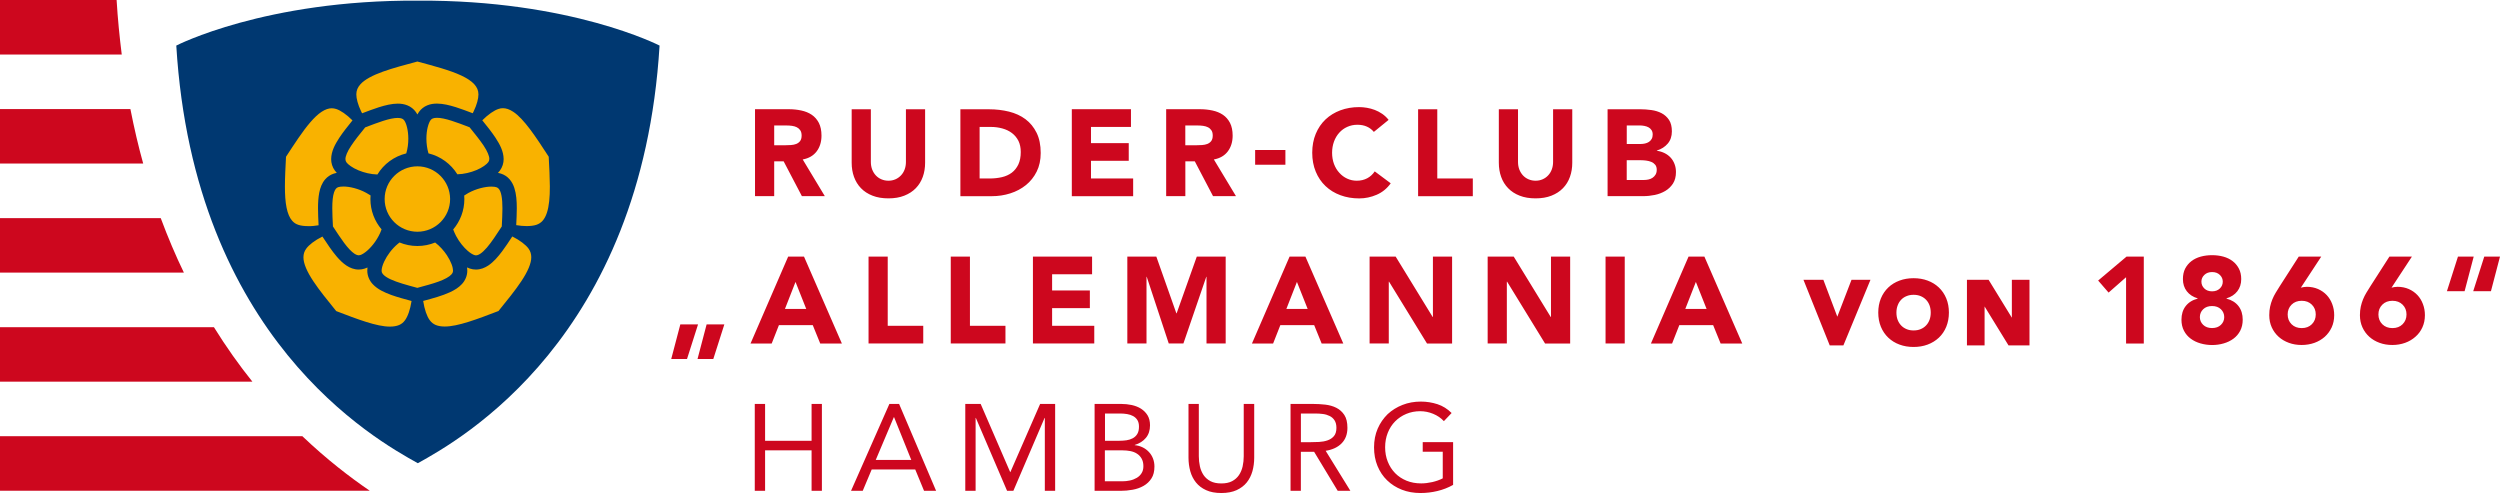 <svg width="360" height="71" viewBox="0 0 360 71" fill="none" xmlns="http://www.w3.org/2000/svg">
<g clip-path="url(#clip0_218_6601)">
<path d="M198.387 61.726C198.038 62.535 197.863 63.431 197.863 64.42C197.863 65.397 198.026 66.293 198.358 67.096C198.69 67.905 199.151 68.597 199.751 69.173C200.345 69.749 201.05 70.197 201.866 70.517C202.681 70.837 203.579 70.994 204.557 70.994C205.373 70.994 206.177 70.901 206.975 70.709C207.773 70.523 208.531 70.226 209.247 69.825V63.67H204.872V65.048H207.756V68.882C207.296 69.121 206.789 69.295 206.235 69.423C205.682 69.546 205.152 69.609 204.645 69.609C203.876 69.609 203.177 69.481 202.536 69.22C201.901 68.958 201.353 68.597 200.898 68.132C200.444 67.666 200.089 67.114 199.838 66.48C199.582 65.845 199.459 65.153 199.459 64.408C199.459 63.652 199.588 62.96 199.838 62.326C200.089 61.691 200.444 61.139 200.898 60.679C201.353 60.22 201.889 59.859 202.501 59.603C203.112 59.347 203.782 59.213 204.499 59.213C205.134 59.213 205.758 59.335 206.369 59.586C206.975 59.836 207.494 60.185 207.919 60.644L209.032 59.475C208.432 58.876 207.75 58.451 206.987 58.201C206.224 57.956 205.431 57.828 204.604 57.828C203.66 57.828 202.78 57.986 201.965 58.306C201.149 58.626 200.438 59.068 199.821 59.638C199.221 60.231 198.737 60.918 198.387 61.726ZM187.323 59.545H189.415C189.782 59.545 190.143 59.568 190.505 59.615C190.866 59.661 191.186 59.76 191.478 59.906C191.769 60.051 192.002 60.26 192.177 60.534C192.351 60.807 192.445 61.162 192.445 61.61C192.445 62.128 192.322 62.523 192.083 62.803C191.845 63.082 191.536 63.286 191.163 63.414C190.79 63.542 190.382 63.617 189.939 63.641C189.497 63.664 189.071 63.675 188.658 63.675H187.329V59.545H187.323ZM189.042 58.166H185.838V70.68H187.323V65.06H189.234L192.631 70.68H194.455L190.895 64.915C191.874 64.763 192.643 64.403 193.196 63.838C193.75 63.274 194.029 62.529 194.029 61.61C194.029 60.831 193.884 60.214 193.587 59.76C193.289 59.306 192.905 58.963 192.433 58.724C191.961 58.486 191.425 58.335 190.831 58.265C190.242 58.201 189.642 58.166 189.042 58.166ZM161.321 59.545C161.653 59.545 161.98 59.574 162.306 59.626C162.632 59.679 162.918 59.778 163.174 59.917C163.424 60.057 163.634 60.249 163.786 60.493C163.937 60.737 164.013 61.052 164.013 61.441C164.013 61.878 163.931 62.227 163.768 62.494C163.605 62.762 163.384 62.966 163.116 63.111C162.842 63.257 162.539 63.355 162.207 63.402C161.869 63.449 161.525 63.472 161.17 63.472H159.119V59.545H161.321ZM159.107 64.851H161.659C162.038 64.851 162.405 64.885 162.766 64.955C163.127 65.025 163.448 65.147 163.722 65.328C164.001 65.502 164.223 65.741 164.392 66.037C164.561 66.334 164.648 66.695 164.648 67.131C164.648 67.533 164.561 67.87 164.38 68.149C164.205 68.428 163.972 68.65 163.681 68.818C163.39 68.987 163.069 69.115 162.708 69.191C162.347 69.266 161.985 69.307 161.618 69.307H159.101V64.851H159.107ZM161.444 58.166H157.622V70.68H161.356C161.933 70.68 162.516 70.628 163.098 70.523C163.681 70.418 164.205 70.232 164.677 69.964C165.143 69.697 165.522 69.342 165.807 68.894C166.099 68.446 166.239 67.876 166.239 67.178C166.239 66.765 166.169 66.381 166.029 66.02C165.889 65.659 165.691 65.345 165.435 65.078C165.178 64.804 164.881 64.583 164.531 64.414C164.182 64.246 163.809 64.141 163.407 64.106V64.071C164.077 63.867 164.613 63.53 165.009 63.053C165.405 62.576 165.603 61.971 165.603 61.244C165.603 60.668 165.481 60.185 165.242 59.795C164.998 59.405 164.683 59.091 164.298 58.847C163.908 58.602 163.465 58.434 162.97 58.323C162.469 58.218 161.962 58.166 161.444 58.166ZM151.504 46.92V44.372H156.94V41.83H151.504V39.497H157.26V36.949H148.742V49.463H157.575V46.914H151.504V46.92ZM141.215 58.166H139.001V70.68H140.487V60.179H140.522L145.02 70.68H145.923L150.42 60.179H150.455V70.68H151.941V58.166H149.78L145.497 67.975H145.462L141.215 58.166ZM110.173 58.166H108.687V70.68H110.173V64.845H116.867V70.68H118.353V58.166H116.867V63.472H110.173V58.166ZM98.929 51.697L100.519 46.711H97.967L96.656 51.697H98.929ZM102.716 51.697L104.306 46.711H101.754L100.443 51.697H102.716ZM115.434 19.519C115.434 19.862 115.358 20.124 115.213 20.316C115.067 20.502 114.881 20.641 114.653 20.729C114.432 20.816 114.182 20.868 113.902 20.886C113.622 20.903 113.36 20.915 113.115 20.915H111.484V18.07H113.29C113.541 18.07 113.791 18.087 114.053 18.122C114.316 18.157 114.543 18.227 114.741 18.326C114.939 18.425 115.108 18.57 115.236 18.756C115.364 18.948 115.434 19.199 115.434 19.519ZM118.778 28.251L115.591 22.963C116.477 22.8 117.147 22.404 117.607 21.788C118.068 21.171 118.295 20.415 118.295 19.53C118.295 18.797 118.167 18.192 117.916 17.698C117.66 17.209 117.322 16.819 116.891 16.528C116.46 16.237 115.959 16.034 115.388 15.912C114.817 15.789 114.211 15.725 113.576 15.725H108.722V28.239H111.484V23.236H112.847L115.469 28.239H118.778V28.251ZM116.098 44.483H113.034L114.554 40.596L116.098 44.483ZM118.114 49.468H121.231L115.778 36.954H113.494L108.076 49.468H111.123L112.166 46.816H117.036L118.114 49.468ZM132.878 25.476C133.105 24.853 133.216 24.167 133.216 23.428V15.737H130.454V23.323C130.454 23.713 130.39 24.074 130.268 24.4C130.145 24.731 129.971 25.016 129.743 25.255C129.516 25.493 129.254 25.685 128.945 25.819C128.636 25.953 128.304 26.023 127.937 26.023C127.57 26.023 127.232 25.953 126.918 25.819C126.603 25.685 126.335 25.493 126.114 25.255C125.892 25.016 125.717 24.726 125.589 24.4C125.467 24.068 125.403 23.713 125.403 23.323V15.737H122.641V23.428C122.641 24.173 122.752 24.853 122.979 25.476C123.206 26.098 123.538 26.645 123.981 27.099C124.424 27.559 124.977 27.919 125.636 28.175C126.3 28.437 127.063 28.565 127.937 28.565C128.799 28.565 129.563 28.437 130.221 28.175C130.879 27.914 131.433 27.559 131.876 27.099C132.318 26.645 132.651 26.104 132.878 25.476ZM127.832 36.949H125.071V49.463H132.948V46.914H127.832V36.949ZM131.223 66.229H126.108L128.712 60.074H128.747L131.223 66.229ZM133.064 70.68H134.8L129.469 58.166H128.071L122.548 70.68H124.232L125.525 67.602H131.794L133.064 70.68ZM139.671 36.949H136.909V49.463H144.786V46.914H139.671V36.949ZM146.989 21.886C146.989 22.59 146.872 23.19 146.645 23.678C146.412 24.167 146.097 24.563 145.701 24.865C145.299 25.168 144.821 25.383 144.274 25.511C143.726 25.639 143.132 25.703 142.497 25.703H141.064V18.279H142.695C143.272 18.279 143.825 18.355 144.35 18.5C144.874 18.646 145.334 18.867 145.725 19.164C146.115 19.46 146.424 19.833 146.657 20.287C146.878 20.74 146.989 21.276 146.989 21.886ZM149.284 24.708C149.669 23.934 149.861 23.044 149.861 22.032C149.861 20.886 149.663 19.914 149.267 19.117C148.871 18.314 148.335 17.663 147.665 17.162C146.995 16.662 146.202 16.301 145.299 16.074C144.396 15.853 143.441 15.737 142.439 15.737H138.296V28.251H142.811C143.744 28.251 144.635 28.117 145.486 27.844C146.336 27.576 147.082 27.175 147.735 26.651C148.381 26.128 148.9 25.482 149.284 24.708ZM154.341 28.251H163.174V25.703H157.103V23.155H162.539V20.607H157.103V18.274H162.859V15.725H154.341V28.251ZM169.396 45.117L166.512 36.949H162.335V49.463H165.097V39.863H165.132L168.301 49.463H170.41L173.702 39.863H173.737V49.463H176.498V36.949H172.339L169.437 45.117H169.396ZM174.634 19.519C174.634 19.862 174.558 20.124 174.413 20.316C174.267 20.502 174.081 20.641 173.853 20.729C173.626 20.816 173.376 20.868 173.102 20.886C172.822 20.903 172.56 20.915 172.315 20.915H170.684V18.07H172.49C172.735 18.07 172.991 18.087 173.253 18.122C173.515 18.157 173.743 18.227 173.941 18.326C174.145 18.425 174.308 18.57 174.436 18.756C174.57 18.948 174.634 19.199 174.634 19.519ZM177.984 28.251L174.797 22.963C175.683 22.8 176.353 22.404 176.813 21.788C177.273 21.171 177.501 20.415 177.501 19.53C177.501 18.797 177.372 18.192 177.122 17.698C176.865 17.209 176.528 16.819 176.096 16.528C175.665 16.237 175.164 16.034 174.593 15.912C174.022 15.789 173.416 15.725 172.781 15.725H167.928V28.239H170.69V23.236H172.053L174.675 28.239H177.984V28.251ZM179.097 58.166V65.694C179.097 66.2 179.044 66.689 178.94 67.16C178.835 67.632 178.654 68.05 178.409 68.417C178.159 68.783 177.833 69.074 177.419 69.29C177.005 69.511 176.487 69.615 175.863 69.615C175.24 69.615 174.721 69.505 174.308 69.29C173.894 69.069 173.562 68.778 173.317 68.417C173.073 68.05 172.892 67.632 172.787 67.16C172.682 66.689 172.63 66.2 172.63 65.694V58.166H171.144V65.909C171.144 66.59 171.232 67.242 171.401 67.853C171.569 68.463 171.843 69.004 172.216 69.47C172.589 69.935 173.073 70.308 173.679 70.581C174.279 70.86 175.013 70.994 175.875 70.994C176.737 70.994 177.466 70.855 178.072 70.581C178.672 70.302 179.161 69.935 179.534 69.47C179.907 69.004 180.175 68.463 180.35 67.853C180.518 67.242 180.606 66.59 180.606 65.909V58.166H179.097ZM180.74 23.719H185.098V21.596H180.74V23.719ZM188.302 44.483H185.238L186.758 40.596L188.302 44.483ZM193.435 49.468L187.982 36.954H185.698L180.28 49.468H183.327L184.37 46.816H189.24L190.318 49.468H193.435ZM192.095 23.614C191.915 23.126 191.821 22.584 191.821 21.997C191.821 21.421 191.915 20.886 192.095 20.385C192.276 19.891 192.532 19.466 192.858 19.105C193.185 18.745 193.563 18.465 194.012 18.268C194.455 18.07 194.932 17.965 195.457 17.965C195.975 17.965 196.436 18.052 196.832 18.233C197.228 18.407 197.56 18.663 197.834 18.995L199.96 17.261C199.687 16.918 199.384 16.633 199.04 16.394C198.696 16.162 198.341 15.97 197.968 15.83C197.595 15.691 197.216 15.586 196.838 15.522C196.453 15.458 196.086 15.423 195.731 15.423C194.752 15.423 193.849 15.574 193.021 15.883C192.194 16.191 191.483 16.627 190.877 17.197C190.277 17.767 189.805 18.46 189.468 19.274C189.13 20.089 188.961 20.996 188.961 21.997C188.961 22.998 189.13 23.905 189.468 24.72C189.805 25.534 190.272 26.226 190.877 26.797C191.478 27.367 192.194 27.809 193.021 28.111C193.849 28.42 194.752 28.571 195.731 28.571C196.593 28.571 197.432 28.396 198.248 28.042C199.063 27.687 199.733 27.14 200.263 26.395L197.962 24.679C197.677 25.104 197.321 25.435 196.884 25.668C196.447 25.901 195.946 26.023 195.381 26.023C194.886 26.023 194.42 25.924 193.989 25.72C193.557 25.523 193.185 25.243 192.864 24.883C192.532 24.528 192.282 24.103 192.095 23.614ZM206.305 45.646L200.974 36.949H197.222V49.463H199.984V40.556H200.019L205.49 49.468H209.102V36.949H206.34V45.646H206.305ZM204.208 28.251H212.085V25.703H206.969V15.737H204.208V28.251ZM217.975 36.949H214.223V49.463H216.985V40.556H217.02L222.49 49.468H226.103V36.949H223.341V45.646H223.306L217.975 36.949ZM226.068 25.476C226.295 24.853 226.406 24.167 226.406 23.428V15.737H223.644V23.323C223.644 23.713 223.58 24.074 223.457 24.4C223.335 24.731 223.16 25.016 222.933 25.255C222.706 25.499 222.444 25.685 222.135 25.819C221.826 25.953 221.494 26.023 221.127 26.023C220.76 26.023 220.422 25.953 220.107 25.819C219.793 25.685 219.525 25.493 219.303 25.255C219.082 25.011 218.907 24.726 218.779 24.4C218.657 24.068 218.593 23.713 218.593 23.323V15.737H215.831V23.428C215.831 24.173 215.942 24.853 216.169 25.476C216.39 26.098 216.728 26.645 217.171 27.099C217.614 27.559 218.167 27.919 218.826 28.175C219.484 28.437 220.253 28.565 221.127 28.565C221.989 28.565 222.753 28.437 223.411 28.175C224.069 27.914 224.623 27.559 225.066 27.099C225.508 26.645 225.846 26.104 226.068 25.476ZM233.962 36.949H231.2V49.463H233.962V36.949ZM238.571 24.452C238.571 24.726 238.512 24.952 238.402 25.139C238.291 25.325 238.145 25.482 237.971 25.598C237.796 25.715 237.598 25.802 237.376 25.848C237.155 25.895 236.939 25.918 236.73 25.918H234.248V23.073H236.339C236.566 23.073 236.805 23.091 237.067 23.126C237.33 23.16 237.569 23.224 237.796 23.318C238.023 23.411 238.204 23.55 238.355 23.731C238.501 23.917 238.571 24.155 238.571 24.452ZM237.988 19.379C237.988 19.623 237.936 19.838 237.837 20.013C237.737 20.188 237.603 20.333 237.44 20.438C237.277 20.543 237.091 20.618 236.881 20.665C236.671 20.711 236.467 20.735 236.252 20.735H234.253V18.064H236.129C236.339 18.064 236.561 18.087 236.782 18.128C237.003 18.169 237.207 18.239 237.382 18.332C237.557 18.425 237.702 18.559 237.813 18.727C237.936 18.902 237.988 19.117 237.988 19.379ZM240.913 26.424C241.198 25.982 241.338 25.429 241.338 24.772C241.338 24.371 241.274 23.992 241.14 23.637C241.006 23.283 240.825 22.974 240.581 22.707C240.336 22.439 240.05 22.224 239.713 22.055C239.375 21.886 239.002 21.77 238.588 21.712V21.677C239.235 21.479 239.759 21.142 240.155 20.676C240.552 20.211 240.75 19.623 240.75 18.919C240.75 18.239 240.616 17.686 240.342 17.273C240.068 16.86 239.718 16.54 239.281 16.307C238.844 16.08 238.349 15.923 237.802 15.848C237.254 15.772 236.706 15.731 236.164 15.731H231.492V28.245H236.625C237.178 28.245 237.737 28.187 238.297 28.071C238.856 27.954 239.363 27.756 239.812 27.489C240.26 27.221 240.627 26.866 240.913 26.424ZM245.748 44.483H242.684L244.205 40.596L245.748 44.483ZM247.77 49.468H250.887L245.434 36.954H243.15L237.732 49.468H240.779L241.822 46.816H246.692L247.77 49.468ZM265.447 49.742L269.35 40.288H266.618L264.573 45.605L262.563 40.288H259.696L263.483 49.742H265.447ZM278.026 45.012C278.026 45.402 277.967 45.745 277.851 46.059C277.734 46.373 277.571 46.635 277.356 46.862C277.14 47.089 276.889 47.264 276.581 47.392C276.284 47.52 275.946 47.584 275.555 47.584C275.171 47.584 274.833 47.52 274.536 47.392C274.233 47.264 273.976 47.089 273.761 46.862C273.545 46.635 273.382 46.373 273.26 46.059C273.143 45.751 273.085 45.402 273.085 45.018C273.085 44.64 273.143 44.296 273.266 43.976C273.382 43.657 273.545 43.395 273.761 43.168C273.976 42.941 274.227 42.766 274.536 42.644C274.833 42.516 275.171 42.452 275.561 42.452C275.946 42.452 276.284 42.516 276.586 42.644C276.889 42.772 277.146 42.947 277.361 43.174C277.577 43.401 277.74 43.668 277.857 43.982C277.967 44.291 278.026 44.634 278.026 45.012ZM280.263 47.054C280.513 46.437 280.642 45.757 280.642 45.012C280.642 44.267 280.519 43.587 280.263 42.97C280.012 42.359 279.651 41.83 279.197 41.399C278.742 40.969 278.2 40.631 277.577 40.404C276.959 40.172 276.284 40.061 275.555 40.061C274.833 40.061 274.151 40.172 273.534 40.404C272.916 40.631 272.368 40.963 271.914 41.399C271.459 41.836 271.098 42.359 270.848 42.97C270.597 43.587 270.469 44.267 270.469 45.012C270.469 45.751 270.597 46.437 270.848 47.054C271.098 47.665 271.459 48.194 271.914 48.625C272.368 49.055 272.91 49.393 273.534 49.62C274.157 49.852 274.827 49.963 275.555 49.963C276.278 49.963 276.959 49.852 277.577 49.62C278.2 49.387 278.736 49.055 279.197 48.625C279.657 48.188 280.012 47.665 280.263 47.054ZM289.229 49.742H292.247V40.288H289.707V45.751L286.357 40.288H283.24V49.742H285.78V44.128L289.229 49.742ZM306.154 49.468H308.706V36.949H306.224L302.134 40.398L303.637 42.132L306.154 39.922V49.468ZM320.289 45.664C320.289 46.1 320.131 46.472 319.811 46.781C319.49 47.089 319.065 47.24 318.535 47.24C318.005 47.24 317.58 47.089 317.259 46.781C316.939 46.472 316.781 46.1 316.781 45.664C316.781 45.216 316.939 44.837 317.259 44.529C317.58 44.221 318.005 44.069 318.535 44.069C319.065 44.069 319.49 44.221 319.811 44.529C320.131 44.843 320.289 45.216 320.289 45.664ZM320.079 40.556C320.079 40.945 319.939 41.277 319.654 41.545C319.368 41.818 319.001 41.952 318.541 41.952C318.081 41.952 317.708 41.818 317.428 41.545C317.143 41.271 317.003 40.945 317.003 40.556C317.003 40.177 317.143 39.858 317.428 39.584C317.714 39.311 318.081 39.177 318.541 39.177C319.001 39.177 319.374 39.311 319.654 39.584C319.939 39.858 320.079 40.177 320.079 40.556ZM320.609 42.999V42.964C321.279 42.766 321.803 42.423 322.176 41.94C322.549 41.457 322.736 40.876 322.736 40.189C322.736 39.613 322.625 39.107 322.398 38.676C322.171 38.246 321.873 37.885 321.495 37.6C321.116 37.309 320.673 37.094 320.166 36.954C319.659 36.815 319.118 36.745 318.535 36.745C317.958 36.745 317.416 36.815 316.904 36.954C316.397 37.094 315.948 37.309 315.569 37.6C315.185 37.891 314.888 38.252 314.666 38.676C314.445 39.107 314.34 39.613 314.34 40.189C314.34 40.876 314.527 41.457 314.899 41.94C315.272 42.423 315.797 42.766 316.467 42.964V42.999C315.709 43.197 315.133 43.563 314.731 44.087C314.329 44.611 314.13 45.262 314.13 46.042C314.13 46.641 314.253 47.176 314.492 47.63C314.73 48.09 315.057 48.468 315.465 48.77C315.872 49.073 316.344 49.3 316.875 49.451C317.405 49.602 317.958 49.684 318.541 49.684C319.118 49.684 319.677 49.608 320.207 49.451C320.737 49.3 321.209 49.073 321.617 48.77C322.025 48.468 322.351 48.09 322.59 47.63C322.829 47.17 322.951 46.641 322.951 46.042C322.951 45.262 322.753 44.611 322.351 44.087C321.943 43.558 321.367 43.197 320.609 42.999ZM333.468 45.28C333.468 45.844 333.281 46.315 332.908 46.688C332.535 47.06 332.052 47.246 331.446 47.246C330.846 47.246 330.356 47.06 329.983 46.688C329.611 46.315 329.424 45.85 329.424 45.28C329.424 44.715 329.611 44.244 329.983 43.872C330.356 43.499 330.84 43.313 331.446 43.313C332.046 43.313 332.535 43.499 332.908 43.872C333.281 44.244 333.468 44.709 333.468 45.28ZM335.763 47.141C336.002 46.618 336.124 46.03 336.124 45.384C336.124 44.82 336.031 44.285 335.839 43.785C335.652 43.284 335.384 42.848 335.041 42.487C334.697 42.121 334.283 41.836 333.8 41.62C333.316 41.411 332.78 41.3 332.192 41.3C332.04 41.3 331.889 41.312 331.749 41.335C331.609 41.358 331.463 41.388 331.323 41.422L334.26 36.949H331.021L328.276 41.225C328.072 41.545 327.886 41.853 327.7 42.156C327.519 42.458 327.356 42.772 327.222 43.104C327.088 43.435 326.977 43.785 326.896 44.157C326.814 44.529 326.773 44.936 326.773 45.384C326.773 46.03 326.896 46.618 327.134 47.141C327.373 47.665 327.705 48.119 328.125 48.497C328.544 48.875 329.04 49.166 329.605 49.37C330.17 49.579 330.782 49.678 331.446 49.678C332.093 49.678 332.704 49.573 333.281 49.37C333.852 49.166 334.347 48.869 334.767 48.497C335.186 48.119 335.518 47.665 335.763 47.141ZM346.536 45.28C346.536 45.844 346.349 46.315 345.976 46.688C345.603 47.06 345.12 47.246 344.514 47.246C343.914 47.246 343.424 47.06 343.052 46.688C342.679 46.315 342.492 45.85 342.492 45.28C342.492 44.715 342.679 44.244 343.052 43.872C343.424 43.499 343.908 43.313 344.514 43.313C345.114 43.313 345.603 43.499 345.976 43.872C346.349 44.244 346.536 44.709 346.536 45.28ZM348.825 47.141C349.064 46.618 349.187 46.03 349.187 45.384C349.187 44.82 349.093 44.285 348.901 43.785C348.715 43.284 348.447 42.848 348.103 42.487C347.759 42.121 347.345 41.836 346.862 41.62C346.378 41.411 345.842 41.3 345.248 41.3C345.097 41.3 344.945 41.312 344.805 41.335C344.665 41.358 344.52 41.388 344.38 41.422L347.316 36.949H344.077L341.333 41.225C341.135 41.545 340.943 41.853 340.756 42.156C340.575 42.458 340.412 42.772 340.278 43.104C340.144 43.435 340.034 43.785 339.952 44.157C339.87 44.529 339.83 44.936 339.83 45.384C339.83 46.03 339.952 46.618 340.191 47.141C340.43 47.665 340.762 48.119 341.181 48.497C341.601 48.875 342.096 49.166 342.661 49.37C343.226 49.579 343.844 49.678 344.502 49.678C345.149 49.678 345.761 49.573 346.332 49.37C346.903 49.166 347.398 48.869 347.817 48.497C348.254 48.119 348.586 47.665 348.825 47.141ZM354.902 41.934L356.213 36.949H353.947L352.356 41.934H354.902ZM360 36.949H357.734L356.143 41.934H358.695L360 36.949Z" fill="#CD071E"/>
<path d="M43.539 62.814H0V70.663H53.24C50.391 68.719 47.041 66.148 43.539 62.814ZM30.803 47.112H0V54.96H36.344C34.45 52.598 32.586 49.98 30.803 47.112ZM23.147 31.41H0V39.258H26.48C25.291 36.803 24.179 34.179 23.147 31.41ZM18.778 15.702H0V23.55H20.619C19.926 21.055 19.314 18.436 18.778 15.702ZM16.791 0H0V7.848H17.531C17.216 5.317 16.954 2.717 16.791 0Z" fill="#CD071E"/>
<path d="M60.179 0.093C38.156 -0.035 25.385 6.562 25.385 6.562C27.942 48.683 54.003 63.286 60.167 66.701C66.331 63.286 92.415 48.683 94.978 6.562C94.973 6.562 82.207 -0.035 60.179 0.093Z" fill="#003871"/>
<path d="M52.744 27.774C51.637 27.163 50.327 26.855 49.441 26.86C49.12 26.86 48.858 26.901 48.713 26.948C48.561 27 48.474 27.058 48.381 27.169C48.287 27.274 48.182 27.448 48.101 27.704C47.926 28.21 47.845 29.03 47.85 29.996C47.85 30.782 47.897 31.672 47.944 32.608C48.509 33.469 49.039 34.29 49.546 34.965C50.093 35.703 50.624 36.262 51.037 36.53C51.317 36.71 51.509 36.762 51.667 36.762C51.736 36.762 51.812 36.751 51.9 36.722C52.103 36.658 52.476 36.448 52.855 36.117C53.24 35.785 53.648 35.337 54.009 34.825C54.393 34.278 54.725 33.661 54.947 33.033C53.945 31.852 53.339 30.328 53.339 28.658C53.339 28.484 53.344 28.315 53.362 28.14C53.158 28.012 52.96 27.89 52.744 27.774ZM58.501 22.09C58.705 21.415 58.798 20.676 58.798 19.978C58.798 19.373 58.728 18.803 58.611 18.332C58.501 17.86 58.332 17.494 58.204 17.331C58.105 17.203 58.023 17.139 57.889 17.081C57.755 17.023 57.557 16.982 57.277 16.982C56.764 16.976 56.019 17.133 55.168 17.407C54.387 17.657 53.508 17.988 52.587 18.343C51.812 19.297 51.09 20.193 50.571 20.985C50 21.828 49.726 22.544 49.744 22.916C49.75 23.114 49.785 23.219 49.89 23.376C50.082 23.661 50.746 24.173 51.608 24.522C52.424 24.865 53.409 25.104 54.347 25.127C55.255 23.626 56.747 22.515 58.501 22.09ZM64.997 39.526C65.183 39.31 65.23 39.188 65.236 38.962C65.236 38.775 65.177 38.432 65.026 38.042C64.874 37.647 64.647 37.199 64.356 36.757C63.913 36.087 63.319 35.424 62.661 34.924C61.874 35.244 61.012 35.424 60.103 35.424C59.194 35.424 58.326 35.244 57.533 34.918C57.452 34.976 57.376 35.04 57.3 35.104C56.444 35.814 55.733 36.786 55.337 37.635C55.063 38.194 54.947 38.711 54.953 38.967C54.958 39.194 55.005 39.316 55.191 39.532C55.378 39.741 55.733 39.985 56.234 40.218C57.178 40.66 58.576 41.044 60.097 41.452C61.21 41.149 62.264 40.87 63.121 40.561C64.041 40.23 64.723 39.846 64.997 39.526ZM67.619 18.326C66.692 17.971 65.818 17.639 65.032 17.389C64.175 17.116 63.435 16.959 62.923 16.965C62.649 16.965 62.445 17.005 62.311 17.063C62.177 17.122 62.09 17.186 61.996 17.314C61.868 17.482 61.705 17.849 61.589 18.314C61.472 18.785 61.402 19.361 61.402 19.961C61.402 20.665 61.501 21.404 61.699 22.084C63.453 22.509 64.933 23.608 65.859 25.098C66.803 25.075 67.788 24.836 68.603 24.493C69.46 24.144 70.124 23.632 70.316 23.347C70.421 23.189 70.456 23.085 70.462 22.887C70.479 22.52 70.2 21.799 69.635 20.956C69.116 20.182 68.394 19.286 67.619 18.326ZM65.696 34.016C66.15 34.866 66.774 35.622 67.351 36.122C67.729 36.454 68.102 36.663 68.306 36.727C68.394 36.757 68.469 36.768 68.539 36.768C68.697 36.768 68.889 36.716 69.168 36.535C69.442 36.355 69.774 36.047 70.118 35.645C70.776 34.883 71.487 33.789 72.256 32.614C72.303 31.683 72.35 30.793 72.35 30.008C72.35 29.281 72.309 28.641 72.21 28.152C72.117 27.658 71.959 27.338 71.814 27.18C71.715 27.076 71.633 27.012 71.481 26.959C71.336 26.913 71.074 26.866 70.753 26.872C69.868 26.866 68.557 27.18 67.45 27.785C67.24 27.902 67.036 28.024 66.844 28.158C66.855 28.327 66.867 28.501 66.867 28.67C66.867 30.34 66.261 31.864 65.259 33.045C65.381 33.371 65.527 33.696 65.696 34.016ZM60.103 33.371C62.707 33.365 64.816 31.265 64.816 28.658C64.81 26.064 62.707 23.952 60.103 23.952C57.499 23.957 55.389 26.064 55.389 28.658C55.389 31.259 57.499 33.365 60.103 33.371ZM45.875 32.44C45.835 31.602 45.794 30.776 45.794 29.991C45.794 29.193 45.835 28.437 45.974 27.733C46.114 27.035 46.353 26.366 46.837 25.813C47.157 25.447 47.588 25.15 48.084 24.993C48.218 24.952 48.357 24.917 48.497 24.888C48.398 24.784 48.311 24.679 48.223 24.568C47.856 24.074 47.681 23.469 47.687 22.904C47.705 21.793 48.218 20.828 48.858 19.844C49.4 19.024 50.07 18.192 50.758 17.337C49.907 16.487 49.045 15.894 48.41 15.696C48.188 15.626 47.984 15.591 47.775 15.591C47.314 15.591 46.843 15.754 46.312 16.098C45.788 16.441 45.234 16.97 44.669 17.628C43.562 18.913 42.409 20.7 41.185 22.573C41.109 24.091 41.028 25.552 41.028 26.866C41.028 28.012 41.092 29.042 41.261 29.886C41.43 30.729 41.704 31.375 42.071 31.788C42.316 32.067 42.595 32.259 42.98 32.382C43.329 32.498 43.807 32.562 44.372 32.562C44.821 32.579 45.334 32.533 45.875 32.44ZM52.144 16.313C52.966 15.999 53.776 15.696 54.55 15.446C55.5 15.149 56.403 14.928 57.283 14.922C57.755 14.922 58.233 14.992 58.693 15.184C59.147 15.37 59.573 15.696 59.876 16.121C59.957 16.237 60.033 16.354 60.103 16.482C60.173 16.354 60.254 16.232 60.336 16.109C60.639 15.685 61.064 15.359 61.519 15.173C61.973 14.981 62.451 14.917 62.929 14.917C63.808 14.922 64.711 15.143 65.661 15.44C66.436 15.685 67.246 15.993 68.073 16.307C68.126 16.208 68.172 16.109 68.219 16.01C68.673 15.068 68.9 14.184 68.895 13.59C68.889 13.014 68.697 12.578 68.289 12.124C67.881 11.676 67.234 11.252 66.407 10.867C64.793 10.111 62.515 9.512 60.103 8.86C58.308 9.343 56.59 9.797 55.162 10.309C53.682 10.838 52.529 11.443 51.917 12.118C51.509 12.572 51.317 13.008 51.311 13.584C51.305 14.178 51.538 15.062 51.987 16.005C52.039 16.109 52.092 16.208 52.144 16.313ZM79.015 22.567C77.168 19.722 75.449 17.098 73.888 16.086C73.363 15.743 72.885 15.58 72.425 15.58C72.221 15.58 72.012 15.609 71.796 15.685C71.161 15.882 70.299 16.476 69.448 17.325C70.141 18.18 70.811 19.018 71.353 19.838C71.994 20.822 72.507 21.787 72.524 22.899C72.53 23.469 72.35 24.068 71.988 24.562C71.901 24.679 71.808 24.789 71.709 24.894C71.854 24.923 71.994 24.952 72.134 24.999C72.629 25.156 73.06 25.447 73.381 25.819C73.701 26.186 73.917 26.616 74.062 27.058C74.354 27.948 74.418 28.932 74.418 29.996C74.418 30.77 74.377 31.59 74.336 32.422C74.872 32.51 75.385 32.556 75.839 32.556C76.399 32.556 76.882 32.492 77.232 32.376C77.611 32.248 77.896 32.056 78.141 31.782C78.385 31.503 78.589 31.131 78.747 30.654C79.067 29.711 79.184 28.385 79.178 26.855C79.172 25.546 79.096 24.085 79.015 22.567ZM73.771 34.051C73.282 34.802 72.798 35.529 72.309 36.186C71.691 37.007 71.068 37.728 70.305 38.24C69.798 38.572 69.203 38.816 68.539 38.816H68.533C68.242 38.816 67.951 38.77 67.671 38.676C67.531 38.63 67.391 38.572 67.257 38.508C67.275 38.659 67.292 38.81 67.292 38.962C67.298 39.712 66.978 40.416 66.512 40.91C66.046 41.417 65.463 41.766 64.822 42.068C63.698 42.592 62.34 42.958 60.936 43.336C61.123 44.558 61.478 45.571 61.886 46.111C62.125 46.437 62.398 46.647 62.748 46.798C63.097 46.944 63.523 47.019 64.036 47.019C65.906 47.031 68.737 45.954 71.784 44.785C73.025 43.249 74.214 41.795 75.082 40.48C75.985 39.124 76.515 37.914 76.504 37.03C76.498 36.57 76.387 36.186 76.113 35.802C75.717 35.256 74.866 34.598 73.771 34.051ZM53.671 40.916C53.205 40.422 52.884 39.718 52.89 38.967C52.89 38.822 52.902 38.671 52.919 38.519C52.791 38.578 52.657 38.636 52.523 38.676C52.243 38.77 51.952 38.816 51.661 38.816H51.655C50.997 38.816 50.397 38.578 49.89 38.24C49.383 37.903 48.94 37.466 48.509 36.972C47.792 36.134 47.122 35.116 46.429 34.063C45.328 34.61 44.477 35.267 44.093 35.814C43.813 36.198 43.702 36.582 43.696 37.042C43.685 37.932 44.215 39.136 45.118 40.492C45.986 41.806 47.175 43.261 48.416 44.797C51.463 45.966 54.294 47.048 56.164 47.031C56.677 47.031 57.102 46.955 57.452 46.81C57.801 46.664 58.075 46.455 58.314 46.123C58.722 45.582 59.078 44.564 59.264 43.342C58.25 43.069 57.26 42.801 56.362 42.481C55.32 42.097 54.376 41.667 53.671 40.916Z" fill="#F9B200"/>
</g>
<defs>
<clipPath id="clip0_218_6601">
<rect width="360" height="71" fill="white"/>
</clipPath>
</defs>
</svg>
